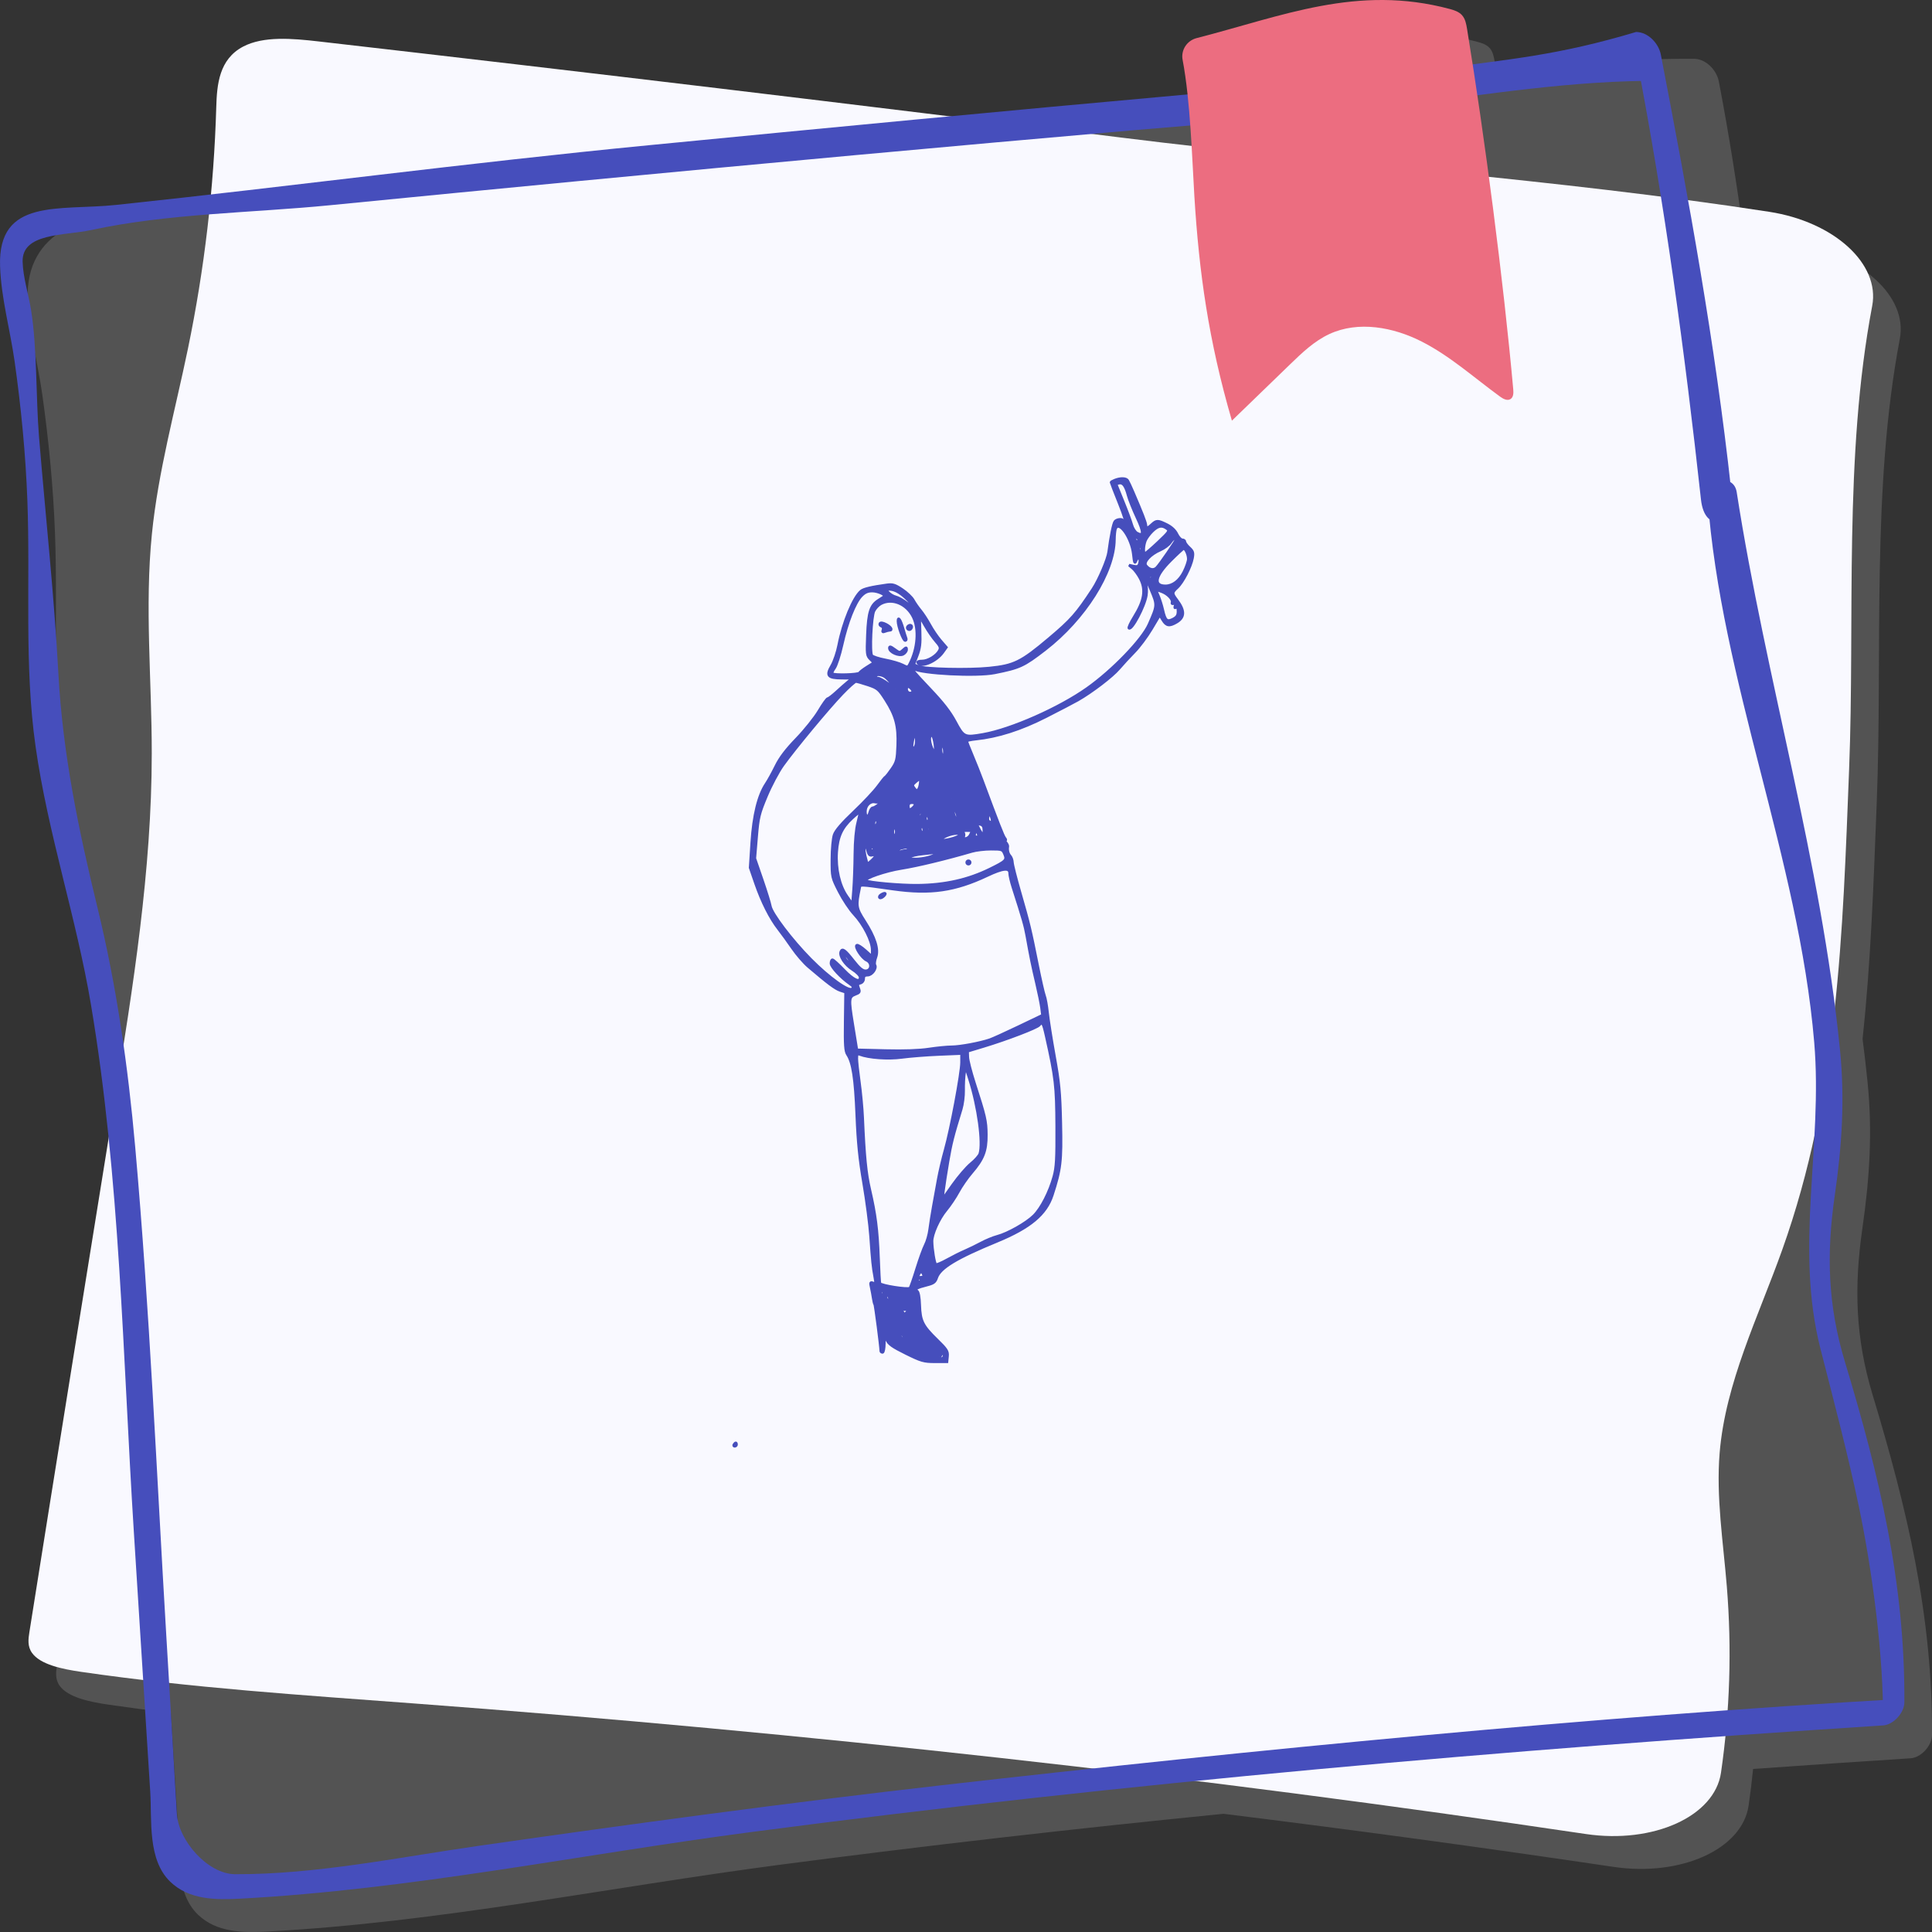 <?xml version="1.0" encoding="UTF-8"?> <svg xmlns="http://www.w3.org/2000/svg" width="295" height="295" viewBox="0 0 295 295" fill="none"><rect x="0" y="0" width="295" height="295" fill="#333333" stroke="none"/><path opacity="0.2" d="M285.936 212.995C283.292 204.252 283.084 196.488 284.377 187.518C285.466 179.963 285.928 172.923 285.169 165.315C284.946 163.079 284.686 160.85 284.4 158.625C285.681 146.702 286.086 134.657 286.565 122.455C287.466 99.484 285.719 74.736 290.09 51.712C291.307 45.306 284.295 38.887 274.344 37.352C271.666 36.939 268.983 36.551 266.297 36.174C265.209 28.229 263.965 20.306 262.447 12.423C262.121 10.735 260.516 8.991 258.667 8.977C248.529 8.901 238.532 9.932 228.517 11.223C228.42 10.619 228.324 10.02 228.227 9.429C228.105 8.683 227.962 7.893 227.453 7.329C226.979 6.805 226.266 6.567 225.58 6.385C211.448 2.61 199.996 7.487 186.927 10.836C185.456 11.213 184.513 12.664 184.794 14.148C184.895 14.68 184.986 15.232 185.074 15.793C184.917 15.807 184.76 15.821 184.603 15.835C167.134 17.404 149.672 19.043 132.212 20.714C105.768 17.507 79.314 14.375 52.849 11.34C48.874 10.884 44.468 10.495 41.35 12.127C37.663 14.058 37.34 17.94 37.241 21.353C37.155 24.291 37.007 27.224 36.8 30.151C31.858 30.663 26.916 31.174 21.975 31.698C13.238 32.623 3.883 35.177 4.229 45.655C4.389 50.511 5.773 55.398 6.451 60.204C7.443 67.245 8.133 74.341 8.398 81.448C8.866 93.967 7.886 106.567 9.652 119.018C11.54 132.317 15.871 145.141 18.101 158.385C19.239 165.142 20.112 171.946 20.81 178.778C16.756 203.924 12.696 229.069 8.707 254.224C8.541 255.272 8.39 256.384 9.101 257.39C10.367 259.182 13.707 259.871 16.597 260.292C19.753 260.752 22.915 261.164 26.081 261.538C26.44 267.218 26.798 272.898 27.156 278.578C27.432 282.951 26.713 288.949 30.207 292.333C33.055 295.092 37.098 295.127 40.816 294.929C66.959 293.539 92.995 288.162 118.925 284.754C141.519 281.784 164.151 279.212 186.813 276.952C206.699 279.413 226.553 282.111 246.363 285.056C256.663 286.587 266.029 282.36 266.999 275.697C267.269 273.838 267.496 271.974 267.683 270.106C275.703 269.536 283.726 268.99 291.751 268.472C293.345 268.369 294.989 266.531 294.999 264.954C295.116 246.753 291.163 230.285 285.936 212.995Z" fill="#D3D3D3"></path><path d="M48.63 6.324C44.655 5.868 40.248 5.479 37.132 7.111C33.444 9.041 33.121 12.924 33.022 16.337C32.662 28.728 31.221 41.042 28.709 53.183C26.755 62.628 24.151 71.984 23.191 81.562C22.081 92.629 23.177 103.865 23.173 115.022C23.165 132.949 20.316 150.65 17.471 168.303C13.126 195.269 8.766 222.233 4.488 249.208C4.322 250.256 4.171 251.368 4.882 252.374C6.148 254.166 9.488 254.856 12.378 255.276C29.221 257.728 46.24 258.835 63.178 260.1C123.018 264.556 182.777 271.215 242.144 280.04C252.444 281.571 261.81 277.344 262.78 270.682C264.146 261.296 264.446 251.77 263.671 242.232C263.118 235.427 262.019 228.587 262.575 221.844C263.46 211.128 268.473 201.083 272.132 190.832C280.702 166.823 281.364 142.46 282.345 117.44C283.246 94.469 281.5 69.721 285.871 46.697C287.087 40.291 280.076 33.872 270.124 32.337C237.489 27.302 204.193 25.124 171.451 21.037C130.537 15.93 89.595 11.023 48.63 6.324Z" fill="#F9F9FF"></path><path d="M260.729 75.935C262.777 104.085 274.625 131.013 277.013 159.128C278.36 174.98 273.981 190.322 277.976 205.976C280.033 214.034 282.09 221.782 283.812 229.94C285.849 239.593 287.65 253.047 287.516 262.903C288.599 261.73 289.682 260.558 290.765 259.385C243.254 262.11 191.134 267.201 143.856 272.583C120.257 275.269 96.738 278.463 73.227 281.823C61.066 283.562 48.224 286.232 35.91 286.175C31.696 286.155 27.276 281.022 27.017 277.035C26.83 274.134 26.672 271.231 26.499 268.329C26.129 262.111 25.758 255.892 25.387 249.674C23.909 224.857 22.85 199.964 20.65 175.198C19.555 162.87 17.821 150.647 14.89 138.61C12.002 126.753 9.575 115.097 8.915 102.845C8.265 90.788 6.946 78.731 5.956 66.677C5.474 60.8 5.682 53.101 4.735 47.281C4.348 44.897 3.525 42.38 3.454 39.979C3.322 35.527 9.803 36.017 13.948 35.12C25.683 32.583 38.489 32.513 50.437 31.332C62.949 30.096 75.462 28.88 87.978 27.684C116.346 24.972 144.724 22.357 173.115 19.882C186.606 18.707 200.158 17.791 213.596 16.109C226.948 14.437 240.174 12.243 253.675 12.341C252.415 11.193 251.155 10.044 249.895 8.895C254.192 31.168 257.255 53.756 259.725 76.281C260.313 81.653 264.916 80.146 264.331 74.797C261.868 52.272 257.885 30.605 253.594 8.329C253.269 6.641 251.664 4.897 249.814 4.883C237.813 8.476 230.642 9.016 218.774 10.623C206.018 12.351 193.202 13.351 180.384 14.503C153.261 16.939 126.151 19.535 99.048 22.176C70.894 24.919 44.839 28.417 17.757 31.286C9.019 32.212 -0.336 30.162 0.01 40.639C0.171 45.495 1.554 50.382 2.232 55.188C3.225 62.229 3.914 69.325 4.18 76.432C4.647 88.951 3.667 101.552 5.434 114.002C7.321 127.301 11.653 140.125 13.883 153.369C18.342 179.845 18.741 207.039 20.429 233.788C21.265 247.046 22.102 260.304 22.938 273.562C23.214 277.935 22.495 283.933 25.989 287.317C28.836 290.076 32.88 290.111 36.597 289.914C62.741 288.523 88.777 283.146 114.707 279.738C172.111 272.193 229.762 267.184 287.532 263.457C289.126 263.354 290.771 261.516 290.781 259.939C290.896 241.738 286.944 225.27 281.716 207.98C279.073 199.237 278.865 191.473 280.158 182.502C281.247 174.948 281.709 167.908 280.95 160.3C278.077 131.502 269.626 103.693 265.179 75.142C264.725 72.23 260.524 73.115 260.729 75.935Z" fill="#464EBC"></path><path d="M223.233 2.314C222.758 1.789 222.046 1.552 221.36 1.369C207.227 -2.406 195.775 2.471 182.707 5.82C181.236 6.197 180.293 7.649 180.574 9.132C181.785 15.53 182.015 24.21 182.373 30.019C183.085 41.558 184.523 51.958 188.101 64.231C191.057 61.37 194.012 58.51 196.968 55.65C198.796 53.88 200.672 52.078 202.986 51.005C207.413 48.954 212.74 49.944 217.088 52.157C221.436 54.371 225.096 57.684 229.037 60.554C229.508 60.897 230.139 61.243 230.635 60.937C231.102 60.65 231.109 59.99 231.059 59.446C229.561 42.781 226.706 20.929 224.007 4.414C223.885 3.667 223.741 2.877 223.233 2.314Z" fill="#EC6D80"></path><g clip-path="url(#clip0_1593_14881)"><path fill-rule="evenodd" clip-rule="evenodd" d="M170.234 73.312C169.91 73.442 169.644 73.59 169.644 73.641C169.644 73.692 170.212 75.149 170.905 76.88C171.639 78.711 172.023 79.972 171.823 79.895C171.635 79.824 171.48 79.66 171.48 79.532C171.48 79.182 170.533 79.252 170.235 79.625C169.998 79.922 169.602 81.868 169.285 84.291C169.141 85.394 167.811 88.515 166.883 89.927C164.374 93.745 163.596 94.626 160.201 97.491C155.924 101.1 154.857 101.628 151.063 102.011C147.859 102.334 141.261 102.184 140.22 101.765L139.518 101.482L140.047 100.1C140.466 99.003 140.557 98.248 140.486 96.437C140.437 95.183 140.415 94.156 140.437 94.156C140.46 94.156 140.839 94.793 141.282 95.571C141.724 96.35 142.45 97.4 142.896 97.904C143.564 98.66 143.658 98.914 143.43 99.338C142.991 100.152 141.704 100.933 140.8 100.933C140.315 100.933 140.039 101.041 140.134 101.194C140.625 101.983 142.94 101.022 143.952 99.61L144.5 98.844L143.607 97.808C143.116 97.237 142.38 96.153 141.971 95.398C141.563 94.644 140.924 93.662 140.55 93.217C140.177 92.772 139.685 92.063 139.455 91.641C139.226 91.218 138.459 90.488 137.75 90.017C136.66 89.293 136.3 89.184 135.413 89.309C133.024 89.644 131.876 89.918 131.477 90.247C130.315 91.205 128.736 95.029 128.067 98.505C127.858 99.587 127.381 100.994 127.006 101.63C126.095 103.173 126.389 103.536 128.559 103.548L130.166 103.557L129.511 104.086C129.15 104.377 128.354 105.077 127.743 105.642C127.131 106.206 126.525 106.667 126.395 106.667C126.266 106.667 125.657 107.517 125.041 108.557C124.426 109.596 122.898 111.505 121.647 112.799C120.044 114.456 119.107 115.69 118.478 116.97C117.987 117.969 117.317 119.185 116.99 119.671C115.809 121.425 115.055 124.497 114.789 128.636L114.542 132.49L115.371 134.892C116.351 137.728 117.613 140.229 118.884 141.855C119.388 142.5 120.343 143.819 121.007 144.786C121.67 145.753 122.762 147.015 123.435 147.589C126.409 150.129 127.55 150.982 128.307 151.23L129.117 151.496L129.057 155.946C129.008 159.604 129.07 160.507 129.405 161.015C130.226 162.259 130.594 164.659 130.824 170.265C130.999 174.547 131.248 177.007 131.88 180.691C132.334 183.343 132.809 186.979 132.934 188.771C133.203 192.629 133.291 193.488 133.568 194.967C133.756 195.971 133.731 196.062 133.307 195.9C132.892 195.742 132.86 195.824 133.035 196.612C133.143 197.102 133.279 197.835 133.336 198.24C133.393 198.646 133.497 199.069 133.567 199.181C133.67 199.347 134.484 205.608 134.492 206.3C134.494 206.407 134.613 206.495 134.757 206.495C134.901 206.495 135.024 205.88 135.029 205.127L135.04 203.758L135.397 204.575C135.684 205.23 136.263 205.642 138.326 206.66C140.669 207.816 141.062 207.929 142.746 207.929H144.594L144.676 207.077C144.749 206.328 144.553 206.025 143.063 204.573C140.874 202.44 140.514 201.718 140.432 199.293C140.389 198.031 140.245 197.26 140.025 197.125C139.572 196.847 139.961 196.613 141.544 196.214C142.545 195.962 142.804 195.769 143.021 195.114C143.521 193.605 146.033 192.083 152.236 189.529C157.285 187.449 159.722 185.414 160.676 182.477C161.957 178.537 162.102 177.303 161.971 171.47C161.865 166.763 161.725 165.284 161.001 161.273C160.536 158.692 160.062 155.702 159.948 154.626C159.834 153.551 159.623 152.378 159.479 152.02C159.335 151.661 158.844 149.492 158.386 147.198C157.329 141.892 157.113 140.998 155.742 136.251C155.121 134.1 154.601 132.048 154.587 131.689C154.573 131.331 154.414 130.883 154.233 130.693C153.93 130.374 153.787 129.786 153.884 129.251C153.906 129.128 153.787 128.864 153.62 128.665C153.453 128.465 153.405 128.301 153.512 128.301C153.62 128.301 153.582 128.15 153.428 127.966C153.178 127.667 152.42 125.732 149.986 119.178C149.587 118.103 148.889 116.346 148.435 115.273C147.981 114.201 147.61 113.25 147.61 113.16C147.61 113.069 148.23 112.932 148.987 112.853C152.353 112.505 155.874 111.382 159.71 109.43C161.784 108.375 163.968 107.234 164.564 106.894C166.707 105.673 169.827 103.29 170.84 102.099C171.409 101.432 172.472 100.281 173.202 99.541C173.933 98.801 175.106 97.232 175.807 96.054L177.083 93.912L177.557 94.685C178.099 95.572 178.56 95.644 179.637 95.012C180.908 94.266 180.93 93.248 179.713 91.632C178.93 90.594 178.933 90.48 179.769 89.705C180.609 88.927 181.839 86.544 182.08 85.228C182.234 84.389 182.164 84.161 181.591 83.634C181.224 83.296 180.924 82.886 180.924 82.723C180.924 82.56 180.745 82.427 180.526 82.427C180.307 82.427 179.937 82.029 179.704 81.544C179.433 80.978 178.882 80.462 178.171 80.11C176.802 79.43 176.585 79.428 175.879 80.081C175.188 80.721 175.014 80.733 174.96 80.146C174.921 79.714 174.399 78.372 173.006 75.129C172.668 74.34 172.297 73.549 172.183 73.369C171.943 72.995 171.091 72.97 170.234 73.312ZM170.89 73.769C170.638 73.821 170.431 73.894 170.431 73.932C170.431 73.969 170.905 75.158 171.485 76.574C172.065 77.989 172.659 79.59 172.806 80.131C172.952 80.672 173.317 81.245 173.616 81.404C174.664 81.961 174.661 81.266 173.607 79.02C173.04 77.812 172.436 76.299 172.265 75.658C171.874 74.194 171.477 73.648 170.89 73.769ZM170.333 80.741C170.243 80.975 170.165 81.714 170.159 82.383C170.121 87.377 165.612 94.522 159.545 99.203C156.307 101.701 155.719 101.971 151.853 102.74C149.091 103.289 140.712 102.863 139.487 102.111C138.734 101.649 139.472 102.558 142.048 105.265C143.976 107.292 145.067 108.699 145.864 110.187C147.146 112.581 147.262 112.634 150.102 112.136C154.399 111.381 161.716 108.147 166.015 105.103C169.899 102.353 174.418 97.669 175.446 95.329C176.736 92.392 176.735 92.413 175.734 90.029C174.859 87.947 174.321 87.209 174.918 88.909C175.084 89.383 175.135 90.237 175.036 90.892C174.784 92.565 172.79 96.326 172.375 95.913C172.286 95.826 172.64 95.068 173.161 94.23C174.75 91.671 175.003 90.035 174.079 88.288C173.777 87.716 173.275 87.034 172.964 86.772L172.398 86.295L173.102 86.447C173.652 86.565 173.842 86.485 173.972 86.079C174.23 85.27 173.804 84.826 173.49 85.575C173.259 86.126 173.203 86.004 173.052 84.611C172.782 82.135 170.854 79.391 170.333 80.741ZM175.944 81.12C175.503 81.548 175.027 82.2 174.885 82.57C174.581 83.365 174.545 84.512 174.825 84.511C174.933 84.511 175.841 83.734 176.843 82.786C178.554 81.166 178.635 81.039 178.17 80.701C177.417 80.154 176.823 80.265 175.944 81.12ZM173.317 82.281C173.317 82.505 173.435 82.688 173.579 82.688C173.723 82.688 173.841 82.577 173.841 82.442C173.841 82.307 173.723 82.125 173.579 82.036C173.435 81.947 173.317 82.058 173.317 82.281ZM178.707 82.834C178.465 83.202 177.773 83.716 177.169 83.977C175.646 84.636 174.561 85.81 174.974 86.353C175.466 86.999 176.146 87.137 176.602 86.684C177.074 86.215 179.612 82.525 179.612 82.308C179.612 81.939 179.103 82.235 178.707 82.834ZM173.845 84.056C173.849 84.53 173.898 84.568 174.103 84.251C174.432 83.746 174.432 83.469 174.103 83.469C173.959 83.469 173.843 83.733 173.845 84.056ZM178.757 85.571C176.38 87.942 176.061 89.447 177.932 89.46C179.05 89.469 180.088 88.686 180.774 87.318C181.145 86.579 181.448 85.696 181.448 85.356C181.448 84.669 181.008 83.71 180.718 83.766C180.615 83.786 179.732 84.598 178.757 85.571ZM175.568 87.866C175.455 88.047 175.433 88.266 175.52 88.352C175.755 88.585 176.011 88.243 175.884 87.865C175.795 87.6 175.733 87.6 175.568 87.866ZM135.654 90.484C135.903 90.757 136.423 91.058 136.809 91.152C137.195 91.245 137.966 91.682 138.523 92.122C139.684 93.04 139.482 92.385 138.255 91.256C137.317 90.391 136.527 89.986 135.783 89.986C135.226 89.986 135.22 90.008 135.654 90.484ZM176.873 90.975C177.096 91.504 177.395 92.46 177.54 93.101C177.918 94.775 178.18 95.014 179.114 94.534C179.699 94.233 179.874 93.961 179.874 93.352C179.874 92.815 179.776 92.622 179.567 92.75C179.357 92.879 179.317 92.793 179.439 92.476C179.57 92.137 179.515 92.052 179.235 92.159C179.007 92.246 178.896 92.178 178.962 91.992C179.128 91.519 178.266 90.637 177.315 90.308L176.469 90.015L176.873 90.975ZM131.513 90.992C130.523 92.019 129.331 95.041 128.57 98.457C128.218 100.034 127.702 101.633 127.423 102.011C127.144 102.389 126.988 102.77 127.076 102.858C127.352 103.132 131.044 103.033 131.222 102.747C131.315 102.598 131.852 102.186 132.416 101.833L133.441 101.19L132.885 100.636C132.363 100.118 132.336 99.883 132.451 96.924C132.587 93.453 132.928 92.404 134.172 91.631C134.566 91.386 134.947 91.141 135.019 91.086C135.34 90.84 134.041 90.246 133.182 90.246C132.479 90.246 132.045 90.44 131.513 90.992ZM134.479 92.194C134.11 92.393 133.647 92.887 133.449 93.291C133.035 94.137 132.775 99.58 133.124 100.09C133.249 100.271 134.168 100.575 135.168 100.765C136.168 100.955 137.353 101.299 137.802 101.53C138.585 101.934 138.628 101.928 138.915 101.377C140.132 99.032 140.353 96.082 139.45 94.229C138.452 92.178 136.207 91.26 134.479 92.194ZM137.118 94.84C137.118 95.646 137.92 97.805 138.22 97.805C138.366 97.805 138.422 97.641 138.345 97.441C138.268 97.241 138.058 96.567 137.879 95.942C137.502 94.625 137.118 94.069 137.118 94.84ZM134.362 95.201C134.272 95.345 134.376 95.531 134.592 95.613C134.824 95.701 134.92 95.933 134.826 96.178C134.705 96.491 134.778 96.55 135.126 96.417C135.38 96.32 135.695 96.241 135.828 96.241C136.341 96.241 136.032 95.715 135.296 95.337C134.806 95.085 134.465 95.035 134.362 95.201ZM138.572 95.702C138.393 95.99 138.806 96.301 139.049 96.06C139.298 95.812 139.251 95.459 138.969 95.459C138.833 95.459 138.655 95.569 138.572 95.702ZM135.806 98.963C135.806 99.58 137.273 100.226 137.907 99.889C138.194 99.736 138.429 99.421 138.429 99.189C138.429 98.818 138.365 98.825 137.899 99.243C137.385 99.706 137.347 99.703 136.588 99.146C135.973 98.694 135.806 98.655 135.806 98.963ZM133.97 102.236C134.484 102.566 134.831 102.566 134.626 102.236C134.537 102.093 134.264 101.977 134.02 101.979C133.638 101.983 133.631 102.019 133.97 102.236ZM133.708 103.279C133.708 103.422 133.867 103.539 134.062 103.539C134.256 103.539 134.923 103.905 135.544 104.351L136.672 105.163L136.089 104.351C135.769 103.904 135.287 103.421 135.018 103.278C134.389 102.944 133.708 102.944 133.708 103.279ZM128.571 105.954C126.438 108.179 121.383 114.27 119.541 116.835C118.831 117.823 117.698 119.958 117.023 121.577C115.9 124.271 115.772 124.8 115.524 127.796L115.253 131.07L116.37 134.312C116.984 136.095 117.546 137.915 117.62 138.356C117.807 139.482 120.877 143.529 123.756 146.447C126.577 149.304 129.634 151.486 130.12 150.987C130.358 150.744 130.284 150.572 129.797 150.238C128.435 149.304 126.888 147.636 126.888 147.102C126.888 146.796 126.988 146.546 127.11 146.546C127.232 146.546 128.008 147.25 128.834 148.11C130.322 149.66 131.356 150.118 131.337 149.218C131.332 148.967 130.816 148.44 130.19 148.046C129.029 147.316 128.137 145.967 128.387 145.32C128.608 144.749 129.018 145.043 130.313 146.696C131.196 147.824 131.693 148.24 132.156 148.24C133.077 148.24 133.199 147.016 132.318 146.618C131.601 146.293 130.464 144.55 130.825 144.329C130.956 144.249 131.54 144.611 132.123 145.134L133.183 146.086V145.054C133.183 143.701 131.899 141.165 130.409 139.575C129.771 138.894 128.747 137.353 128.134 136.15C127.027 133.979 127.019 133.94 127.028 131.196C127.032 129.652 127.185 128.005 127.372 127.466C127.599 126.811 128.573 125.679 130.399 123.947C131.879 122.543 133.529 120.786 134.066 120.043C134.603 119.3 135.126 118.655 135.228 118.61C135.33 118.564 135.767 118.009 136.2 117.377C136.909 116.34 136.995 115.989 137.077 113.813C137.188 110.843 136.771 109.278 135.229 106.865C134.182 105.229 133.999 105.073 132.544 104.585C131.685 104.297 130.848 104.061 130.685 104.061C130.521 104.061 129.569 104.912 128.571 105.954ZM133.708 104.163C133.708 104.219 133.891 104.335 134.115 104.421C134.348 104.51 134.453 104.466 134.362 104.318C134.208 104.071 133.708 103.952 133.708 104.163ZM138.429 105.218C138.429 105.685 138.863 105.972 139.229 105.747C139.417 105.632 139.407 105.462 139.197 105.21C138.8 104.736 138.429 104.74 138.429 105.218ZM139.364 106.744C139.463 107.001 139.609 107.145 139.69 107.065C139.771 106.985 139.69 106.775 139.511 106.598C139.252 106.342 139.222 106.372 139.364 106.744ZM142.364 106.636C142.364 106.78 142.482 106.97 142.626 107.058C142.77 107.147 142.889 107.102 142.889 106.959C142.889 106.815 142.77 106.625 142.626 106.537C142.482 106.448 142.364 106.493 142.364 106.636ZM140.265 107.595C140.265 107.962 140.372 108.196 140.503 108.116C140.634 108.036 140.679 107.735 140.604 107.449C140.415 106.732 140.265 106.796 140.265 107.595ZM141.41 107.97C141.479 108.185 141.732 108.977 141.971 109.73C142.21 110.482 142.508 111.098 142.633 111.098C142.901 111.098 141.952 108.238 141.555 107.847C141.369 107.663 141.323 107.702 141.41 107.97ZM143.159 108.377C143.154 108.528 143.324 108.88 143.536 109.159C143.748 109.437 143.925 109.541 143.929 109.389C143.934 109.237 143.764 108.885 143.553 108.607C143.341 108.329 143.164 108.225 143.159 108.377ZM138.954 109.013C139.108 109.3 139.294 109.534 139.366 109.534C139.438 109.534 139.371 109.3 139.216 109.013C139.062 108.726 138.876 108.492 138.804 108.492C138.732 108.492 138.799 108.726 138.954 109.013ZM138.429 109.795C138.429 109.938 138.554 110.056 138.707 110.056C138.86 110.056 138.912 109.938 138.823 109.795C138.734 109.652 138.609 109.534 138.545 109.534C138.481 109.534 138.429 109.652 138.429 109.795ZM139.495 112.173C139.486 112.406 139.405 112.963 139.315 113.411C139.21 113.931 139.256 114.226 139.441 114.226C139.871 114.226 140.068 113.135 139.771 112.395C139.612 111.999 139.505 111.913 139.495 112.173ZM142.001 112.548C141.807 113.05 142.348 114.747 142.702 114.747C142.965 114.747 142.68 112.646 142.372 112.319C142.261 112.201 142.094 112.305 142.001 112.548ZM144.987 113.231C144.987 113.673 145.603 115.008 145.806 115.008C145.94 115.008 145.855 114.627 145.616 114.161C145.156 113.262 144.987 113.012 144.987 113.231ZM143.675 114.456C143.675 114.886 143.793 115.31 143.938 115.399C144.09 115.493 144.2 115.233 144.2 114.778C144.2 114.348 144.082 113.924 143.938 113.835C143.785 113.741 143.675 114.001 143.675 114.456ZM140.589 115.008C140.589 115.51 140.643 115.715 140.708 115.464C140.775 115.213 140.775 114.802 140.708 114.552C140.643 114.301 140.589 114.506 140.589 115.008ZM144.755 115.138C144.75 115.425 144.973 116.07 145.249 116.572C145.891 117.736 145.891 117.037 145.249 115.66C144.93 114.974 144.761 114.795 144.755 115.138ZM141.42 115.982C141.455 116.589 141.563 117.166 141.661 117.264C141.887 117.488 141.84 116.674 141.567 115.66C141.382 114.968 141.364 115.005 141.42 115.982ZM147.357 116.064C147.362 116.272 147.546 116.735 147.765 117.093L148.165 117.745L148 116.963C147.819 116.105 147.342 115.437 147.357 116.064ZM144.221 116.724C144.233 117.027 144.296 117.089 144.379 116.881C144.455 116.693 144.446 116.468 144.359 116.382C144.271 116.295 144.21 116.449 144.221 116.724ZM140.397 118.136C140.307 118.279 140.36 118.396 140.512 118.396C140.665 118.396 140.79 118.279 140.79 118.136C140.79 117.992 140.738 117.875 140.674 117.875C140.611 117.875 140.486 117.992 140.397 118.136ZM145.01 118.527C145.037 119.02 145.474 119.852 145.489 119.439C145.497 119.224 145.389 118.872 145.249 118.657C145.109 118.442 145.001 118.383 145.01 118.527ZM139.788 119.398C139.288 119.829 139.27 119.931 139.611 120.376C139.942 120.807 140.028 120.821 140.256 120.481C140.501 120.117 140.64 118.918 140.437 118.918C140.387 118.918 140.095 119.134 139.788 119.398ZM149.649 120.699C149.885 121.573 150.129 122.236 150.192 122.174C150.339 122.027 149.694 119.64 149.426 119.34C149.313 119.214 149.413 119.825 149.649 120.699ZM141.052 120.497C141.052 120.649 141.17 120.7 141.315 120.612C141.459 120.523 141.577 120.399 141.577 120.336C141.577 120.272 141.459 120.221 141.315 120.221C141.17 120.221 141.052 120.345 141.052 120.497ZM138.954 121.394C138.768 121.616 138.676 121.856 138.748 121.928C138.82 121.999 139.031 121.876 139.216 121.654C139.402 121.432 139.494 121.192 139.422 121.121C139.35 121.049 139.139 121.172 138.954 121.394ZM140.151 121.448C140.009 121.819 140.039 121.849 140.298 121.594C140.477 121.417 140.558 121.206 140.477 121.126C140.396 121.046 140.25 121.191 140.151 121.448ZM141.598 121.676C141.61 121.98 141.672 122.041 141.756 121.834C141.832 121.646 141.822 121.421 141.735 121.334C141.648 121.248 141.586 121.401 141.598 121.676ZM145.077 121.98C145.147 122.231 145.346 123.062 145.52 123.826C145.73 124.749 145.924 125.128 146.098 124.956C146.271 124.783 146.217 124.413 145.935 123.852C145.702 123.388 145.512 122.674 145.512 122.266C145.512 121.858 145.386 121.524 145.232 121.524C145.078 121.524 145.008 121.729 145.077 121.98ZM134.36 122.311C134.257 122.477 133.925 122.548 133.622 122.469C132.876 122.275 132.134 122.994 132.134 123.91C132.134 124.826 132.589 124.886 132.813 124C132.903 123.642 133.112 123.345 133.277 123.34C133.681 123.328 134.868 122.329 134.689 122.152C134.611 122.074 134.463 122.146 134.36 122.311ZM136.724 122.567C136.635 122.71 136.687 122.827 136.84 122.827C136.993 122.827 137.118 122.71 137.118 122.567C137.118 122.423 137.066 122.306 137.002 122.306C136.938 122.306 136.813 122.423 136.724 122.567ZM148.807 122.643C148.906 122.9 149.053 123.045 149.133 122.964C149.214 122.884 149.134 122.674 148.954 122.497C148.695 122.242 148.665 122.272 148.807 122.643ZM138.692 123.088C138.692 123.679 138.964 123.756 139.426 123.296C139.888 122.837 139.811 122.567 139.216 122.567C138.867 122.567 138.692 122.741 138.692 123.088ZM143.192 123.87C143.192 124.228 143.252 124.375 143.324 124.196C143.397 124.017 143.397 123.723 143.324 123.544C143.252 123.365 143.192 123.512 143.192 123.87ZM130.1 124.941C128.516 126.409 127.906 127.75 127.751 130.104C127.581 132.669 128.173 135.223 129.315 136.856L130.166 138.075L130.337 135.86C130.431 134.641 130.52 132.195 130.534 130.424C130.55 128.436 130.716 126.604 130.968 125.638C131.193 124.777 131.339 124.036 131.294 123.992C131.249 123.947 130.712 124.374 130.1 124.941ZM140.457 124.027C140.351 124.132 140.265 124.397 140.265 124.617C140.265 124.91 140.343 124.94 140.557 124.727C140.718 124.567 140.804 124.302 140.749 124.137C140.693 123.972 140.562 123.923 140.457 124.027ZM142.143 124.391C142.143 124.75 142.203 124.896 142.275 124.717C142.348 124.538 142.348 124.245 142.275 124.065C142.203 123.886 142.143 124.033 142.143 124.391ZM135.014 124.528C134.831 124.746 134.733 124.976 134.795 125.037C134.857 125.099 135.052 124.92 135.228 124.64C135.609 124.034 135.482 123.968 135.014 124.528ZM138.954 124.407C138.954 124.558 139.072 124.61 139.216 124.522C139.36 124.433 139.478 124.309 139.478 124.246C139.478 124.182 139.36 124.131 139.216 124.131C139.072 124.131 138.954 124.255 138.954 124.407ZM150.898 124.623C150.766 125.036 150.819 125.311 151.058 125.458C151.516 125.741 151.621 125.422 151.327 124.634L151.094 124.009L150.898 124.623ZM141.315 124.897C141.315 125.192 141.433 125.434 141.577 125.434C141.721 125.434 141.839 125.265 141.839 125.058C141.839 124.852 141.721 124.61 141.577 124.522C141.433 124.433 141.315 124.602 141.315 124.897ZM133.445 125.71C133.445 126.005 133.563 126.174 133.708 126.085C133.852 125.997 133.97 125.755 133.97 125.549C133.97 125.342 133.852 125.173 133.708 125.173C133.563 125.173 133.445 125.415 133.445 125.71ZM149.184 125.862C149.184 126.085 149.984 127.519 150.109 127.519C150.177 127.519 150.233 127.181 150.233 126.768C150.233 126.235 150.08 125.976 149.709 125.88C149.42 125.805 149.184 125.797 149.184 125.862ZM148.397 126.2C148.397 126.335 148.525 126.524 148.682 126.621C148.839 126.717 148.909 127.017 148.838 127.288C148.756 127.598 148.845 127.78 149.077 127.78C149.542 127.78 149.539 127.671 149.046 126.724C148.642 125.948 148.397 125.75 148.397 126.2ZM136.331 126.998C136.331 127.473 136.44 127.744 136.593 127.649C136.737 127.561 136.855 127.267 136.855 126.998C136.855 126.728 136.737 126.435 136.593 126.346C136.44 126.252 136.331 126.522 136.331 126.998ZM140.528 126.591C140.528 126.798 140.646 127.039 140.79 127.128C140.934 127.217 141.052 127.047 141.052 126.752C141.052 126.457 140.934 126.216 140.79 126.216C140.646 126.216 140.528 126.385 140.528 126.591ZM141.577 126.622C141.577 126.845 141.697 126.955 141.843 126.865C141.99 126.775 142.042 126.592 141.959 126.458C141.734 126.097 141.577 126.164 141.577 126.622ZM138.56 126.737C138.471 126.88 138.523 126.998 138.676 126.998C138.829 126.998 138.954 126.88 138.954 126.737C138.954 126.594 138.902 126.476 138.838 126.476C138.774 126.476 138.65 126.594 138.56 126.737ZM139.762 127.15C139.774 127.453 139.836 127.515 139.92 127.307C139.996 127.119 139.986 126.894 139.899 126.808C139.812 126.721 139.75 126.875 139.762 127.15ZM147.056 127.073C147.194 127.21 147.244 127.484 147.168 127.681C146.952 128.241 147.816 128.11 148.126 127.536C148.503 126.836 148.494 126.824 147.601 126.824C147.096 126.824 146.897 126.915 147.056 127.073ZM131.413 127.91C131.416 128.483 131.47 128.687 131.532 128.363C131.595 128.039 131.593 127.57 131.527 127.32C131.461 127.071 131.41 127.337 131.413 127.91ZM134.543 128.137C134.359 128.836 134.257 129.455 134.316 129.514C134.53 129.726 135.06 128.075 134.97 127.479C134.901 127.023 134.792 127.191 134.543 128.137ZM144.204 127.794C143.391 128.245 143.358 128.301 143.912 128.301C144.77 128.301 146.561 127.745 146.561 127.478C146.561 127.085 145.14 127.276 144.204 127.794ZM132.046 129.274C131.873 129.552 131.949 130.19 132.314 131.516C132.437 131.963 132.488 131.955 133.077 131.406C133.84 130.693 133.884 130.389 133.197 130.568C132.794 130.672 132.64 130.519 132.462 129.834C132.325 129.311 132.161 129.089 132.046 129.274ZM132.921 129.604C132.921 129.748 133.039 129.865 133.183 129.865C133.327 129.865 133.445 129.748 133.445 129.604C133.445 129.461 133.327 129.344 133.183 129.344C133.039 129.344 132.921 129.461 132.921 129.604ZM137.577 129.523C137.324 129.589 137.118 129.764 137.118 129.912C137.118 130.06 137.304 130.11 137.533 130.023C137.761 129.936 138.115 129.865 138.32 129.865C138.524 129.865 138.692 129.748 138.692 129.604C138.692 129.336 138.382 129.314 137.577 129.523ZM135.974 129.996C136.08 130.27 135.83 130.512 135.151 130.794C134.614 131.016 134.242 131.264 134.323 131.345C134.57 131.591 136.192 130.517 136.284 130.046C136.331 129.803 136.246 129.604 136.096 129.604C135.946 129.604 135.891 129.781 135.974 129.996ZM148.397 130.002C144.513 131.139 140.037 132.22 137.642 132.597C135.208 132.981 131.877 134.128 132.217 134.466C132.511 134.757 137.534 135.204 140.15 135.172C144.325 135.119 147.828 134.332 151.151 132.7C153.615 131.49 153.774 131.329 153.397 130.425C153.09 129.688 153.016 129.661 151.328 129.658C150.365 129.657 149.046 129.812 148.397 130.002ZM131.136 130.516C131.141 130.946 131.2 131.091 131.266 130.837C131.333 130.584 131.328 130.232 131.257 130.055C131.185 129.879 131.13 130.086 131.136 130.516ZM140.978 130.38C138.818 130.598 137.952 131.168 139.78 131.168C140.977 131.168 142.54 130.772 143.007 130.351C143.164 130.208 143.164 130.139 143.007 130.162C142.87 130.183 141.957 130.281 140.978 130.38ZM136.593 130.662C136.593 130.814 136.711 130.866 136.855 130.777C137 130.688 137.118 130.564 137.118 130.501C137.118 130.438 137 130.386 136.855 130.386C136.711 130.386 136.593 130.51 136.593 130.662ZM147.61 131.689C147.61 131.833 147.728 131.95 147.872 131.95C148.017 131.95 148.135 131.833 148.135 131.689C148.135 131.546 148.017 131.429 147.872 131.429C147.728 131.429 147.61 131.546 147.61 131.689ZM132.363 133.166C132.033 133.562 132.058 133.57 132.658 133.261C133.538 132.806 133.604 132.732 133.128 132.732C132.905 132.732 132.561 132.927 132.363 133.166ZM150.758 133.681C145.827 136.014 142.09 136.555 136.414 135.758C130.96 134.993 131.373 135 131.236 135.662C130.681 138.33 130.731 138.66 131.987 140.611C133.606 143.124 134.182 144.949 133.741 146.161C133.56 146.658 133.493 147.194 133.591 147.352C133.898 147.845 133.145 148.892 132.483 148.892C132.037 148.892 131.871 149.04 131.871 149.438C131.871 149.758 131.662 150.038 131.363 150.116C130.941 150.225 130.897 150.357 131.103 150.895C131.323 151.471 131.264 151.575 130.562 151.838C129.617 152.193 129.582 152.582 130.174 156.21C130.394 157.561 130.633 159.035 130.705 159.487L130.836 160.307L135.223 160.415C138.066 160.485 140.394 160.404 141.839 160.182C143.066 159.995 144.636 159.841 145.329 159.84C146.584 159.839 149.657 159.266 151.151 158.754C151.584 158.606 153.568 157.705 155.559 156.751L159.18 155.017L159.037 153.888C158.958 153.267 158.611 151.567 158.266 150.109C157.647 147.493 157.386 146.219 156.79 142.897C156.514 141.357 156.206 140.285 154.665 135.483C154.392 134.631 154.168 133.663 154.168 133.333C154.168 132.453 153.131 132.559 150.758 133.681ZM134.502 136.631C134.29 136.765 134.204 136.961 134.312 137.068C134.419 137.175 134.707 137.064 134.95 136.822C135.424 136.351 135.141 136.23 134.502 136.631ZM128.962 146.242C129.248 146.771 130.035 147.49 130.035 147.221C130.035 147.126 129.845 146.76 129.612 146.407C129.119 145.66 128.575 145.522 128.962 146.242ZM158.666 156.535C158.322 156.946 153.708 158.713 150.233 159.762L147.741 160.514L147.772 161.415C147.788 161.91 148.237 163.664 148.768 165.313C150.437 170.489 150.584 171.125 150.603 173.263C150.626 175.743 150.143 176.981 148.334 179.081C147.676 179.844 146.772 181.151 146.325 181.985C145.877 182.82 145.037 184.072 144.457 184.768C143.348 186.1 142.294 188.452 142.311 189.553C142.331 190.772 142.693 192.952 142.897 193.077C143.009 193.146 143.791 192.819 144.634 192.35C145.477 191.882 146.699 191.272 147.348 190.995C147.997 190.717 149.118 190.172 149.84 189.782C150.561 189.392 151.661 188.94 152.284 188.777C153.885 188.359 156.724 186.752 157.861 185.623C159.003 184.489 160.273 182.005 160.918 179.649C161.304 178.239 161.376 176.945 161.351 171.959C161.319 165.79 161.18 164.596 159.751 158.21C159.286 156.134 159.161 155.942 158.666 156.535ZM129.794 158.688C129.806 158.992 129.868 159.053 129.952 158.846C130.028 158.658 130.019 158.433 129.931 158.346C129.844 158.26 129.782 158.413 129.794 158.688ZM130.822 161.627C130.822 162.068 130.999 163.693 131.215 165.239C131.431 166.785 131.658 169.223 131.72 170.656C131.98 176.656 132.226 179.14 132.809 181.652C133.67 185.355 133.983 187.803 134.135 192.029C134.207 194.036 134.305 195.803 134.353 195.955C134.462 196.302 138.693 196.965 138.942 196.674C139.042 196.557 139.505 195.229 139.97 193.724C140.435 192.218 141.031 190.576 141.295 190.074C141.559 189.573 141.856 188.517 141.954 187.729C142.053 186.94 142.303 185.357 142.511 184.21C142.719 183.063 143.059 181.186 143.267 180.04C143.475 178.893 143.944 176.899 144.309 175.608C145.222 172.381 146.823 163.85 146.823 162.21V160.863L143.348 161.008C141.436 161.088 138.891 161.289 137.693 161.453C135.612 161.739 132.666 161.529 131.267 160.996C130.908 160.859 130.822 160.981 130.822 161.627ZM147.264 163.879C147.174 164.453 147.116 165.627 147.135 166.489C147.154 167.351 146.989 168.641 146.769 169.356C145.5 173.48 145.22 174.583 144.755 177.303C144.474 178.951 144.163 180.945 144.065 181.734L143.886 183.167L145.488 180.902C146.369 179.657 147.615 178.209 148.258 177.686C148.9 177.163 149.508 176.482 149.609 176.172C150.142 174.528 149.384 168.997 148.047 164.792L147.426 162.837L147.264 163.879ZM145.351 182.133C145.112 182.496 144.982 182.858 145.063 182.939C145.144 183.02 145.399 182.723 145.63 182.279C146.136 181.307 145.957 181.213 145.351 182.133ZM133.506 190.596C133.506 191.097 133.56 191.303 133.626 191.052C133.692 190.801 133.692 190.39 133.626 190.14C133.56 189.889 133.506 190.094 133.506 190.596ZM140.281 194.606C139.924 195.27 140.11 195.935 140.574 195.65C140.749 195.542 140.72 195.403 140.49 195.259C140.213 195.084 140.236 195.034 140.593 195.031C141.093 195.027 141.161 194.819 140.833 194.305C140.679 194.064 140.53 194.145 140.281 194.606ZM134.502 197.516C134.51 198.19 134.545 198.225 134.792 197.804C134.994 197.459 134.992 197.241 134.784 197.035C134.573 196.825 134.497 196.955 134.502 197.516ZM136.068 197.602C136.068 197.746 136.186 197.936 136.331 198.024C136.475 198.113 136.593 198.068 136.593 197.925C136.593 197.781 136.475 197.592 136.331 197.503C136.186 197.414 136.068 197.459 136.068 197.602ZM135.282 197.993C135.282 198.208 135.4 198.457 135.544 198.546C135.688 198.634 135.806 198.531 135.806 198.316C135.806 198.101 135.688 197.852 135.544 197.764C135.4 197.675 135.282 197.778 135.282 197.993ZM138.429 199.275C138.429 199.662 138.311 199.979 138.167 199.979C138.023 199.979 137.905 199.784 137.905 199.545C137.905 199.306 137.831 199.183 137.742 199.272C137.476 199.536 137.896 200.797 138.191 200.616C138.66 200.328 139.002 199.141 138.701 198.842C138.513 198.655 138.429 198.789 138.429 199.275ZM134.655 201.934C134.87 202.892 135.021 203.1 135.015 202.434C135.013 202.159 134.891 201.758 134.745 201.543C134.55 201.258 134.526 201.363 134.655 201.934ZM137.388 203.661C137.384 203.895 137.557 204.232 137.773 204.41C138.278 204.826 138.283 204.402 137.782 203.743C137.458 203.318 137.395 203.305 137.388 203.661ZM143.675 206.815C143.675 207.048 143.469 207.293 143.216 207.358C142.862 207.45 142.888 207.484 143.332 207.508C144.021 207.544 144.374 207.085 143.967 206.681C143.753 206.468 143.675 206.504 143.675 206.815ZM141.769 207.049C141.947 207.227 142.159 207.307 142.24 207.227C142.32 207.147 142.175 207.001 141.916 206.903C141.542 206.762 141.512 206.791 141.769 207.049ZM112.067 220.57C111.978 220.714 112.03 220.831 112.183 220.831C112.335 220.831 112.46 220.714 112.46 220.57C112.46 220.427 112.409 220.31 112.345 220.31C112.281 220.31 112.156 220.427 112.067 220.57Z" fill="#464EBC" stroke="#464EBC" stroke-width="0.4"></path></g><defs><clipPath id="clip0_1593_14881"><rect width="72.242" height="149.31" fill="white" transform="translate(111.085 72.347)"></rect></clipPath></defs></svg> 